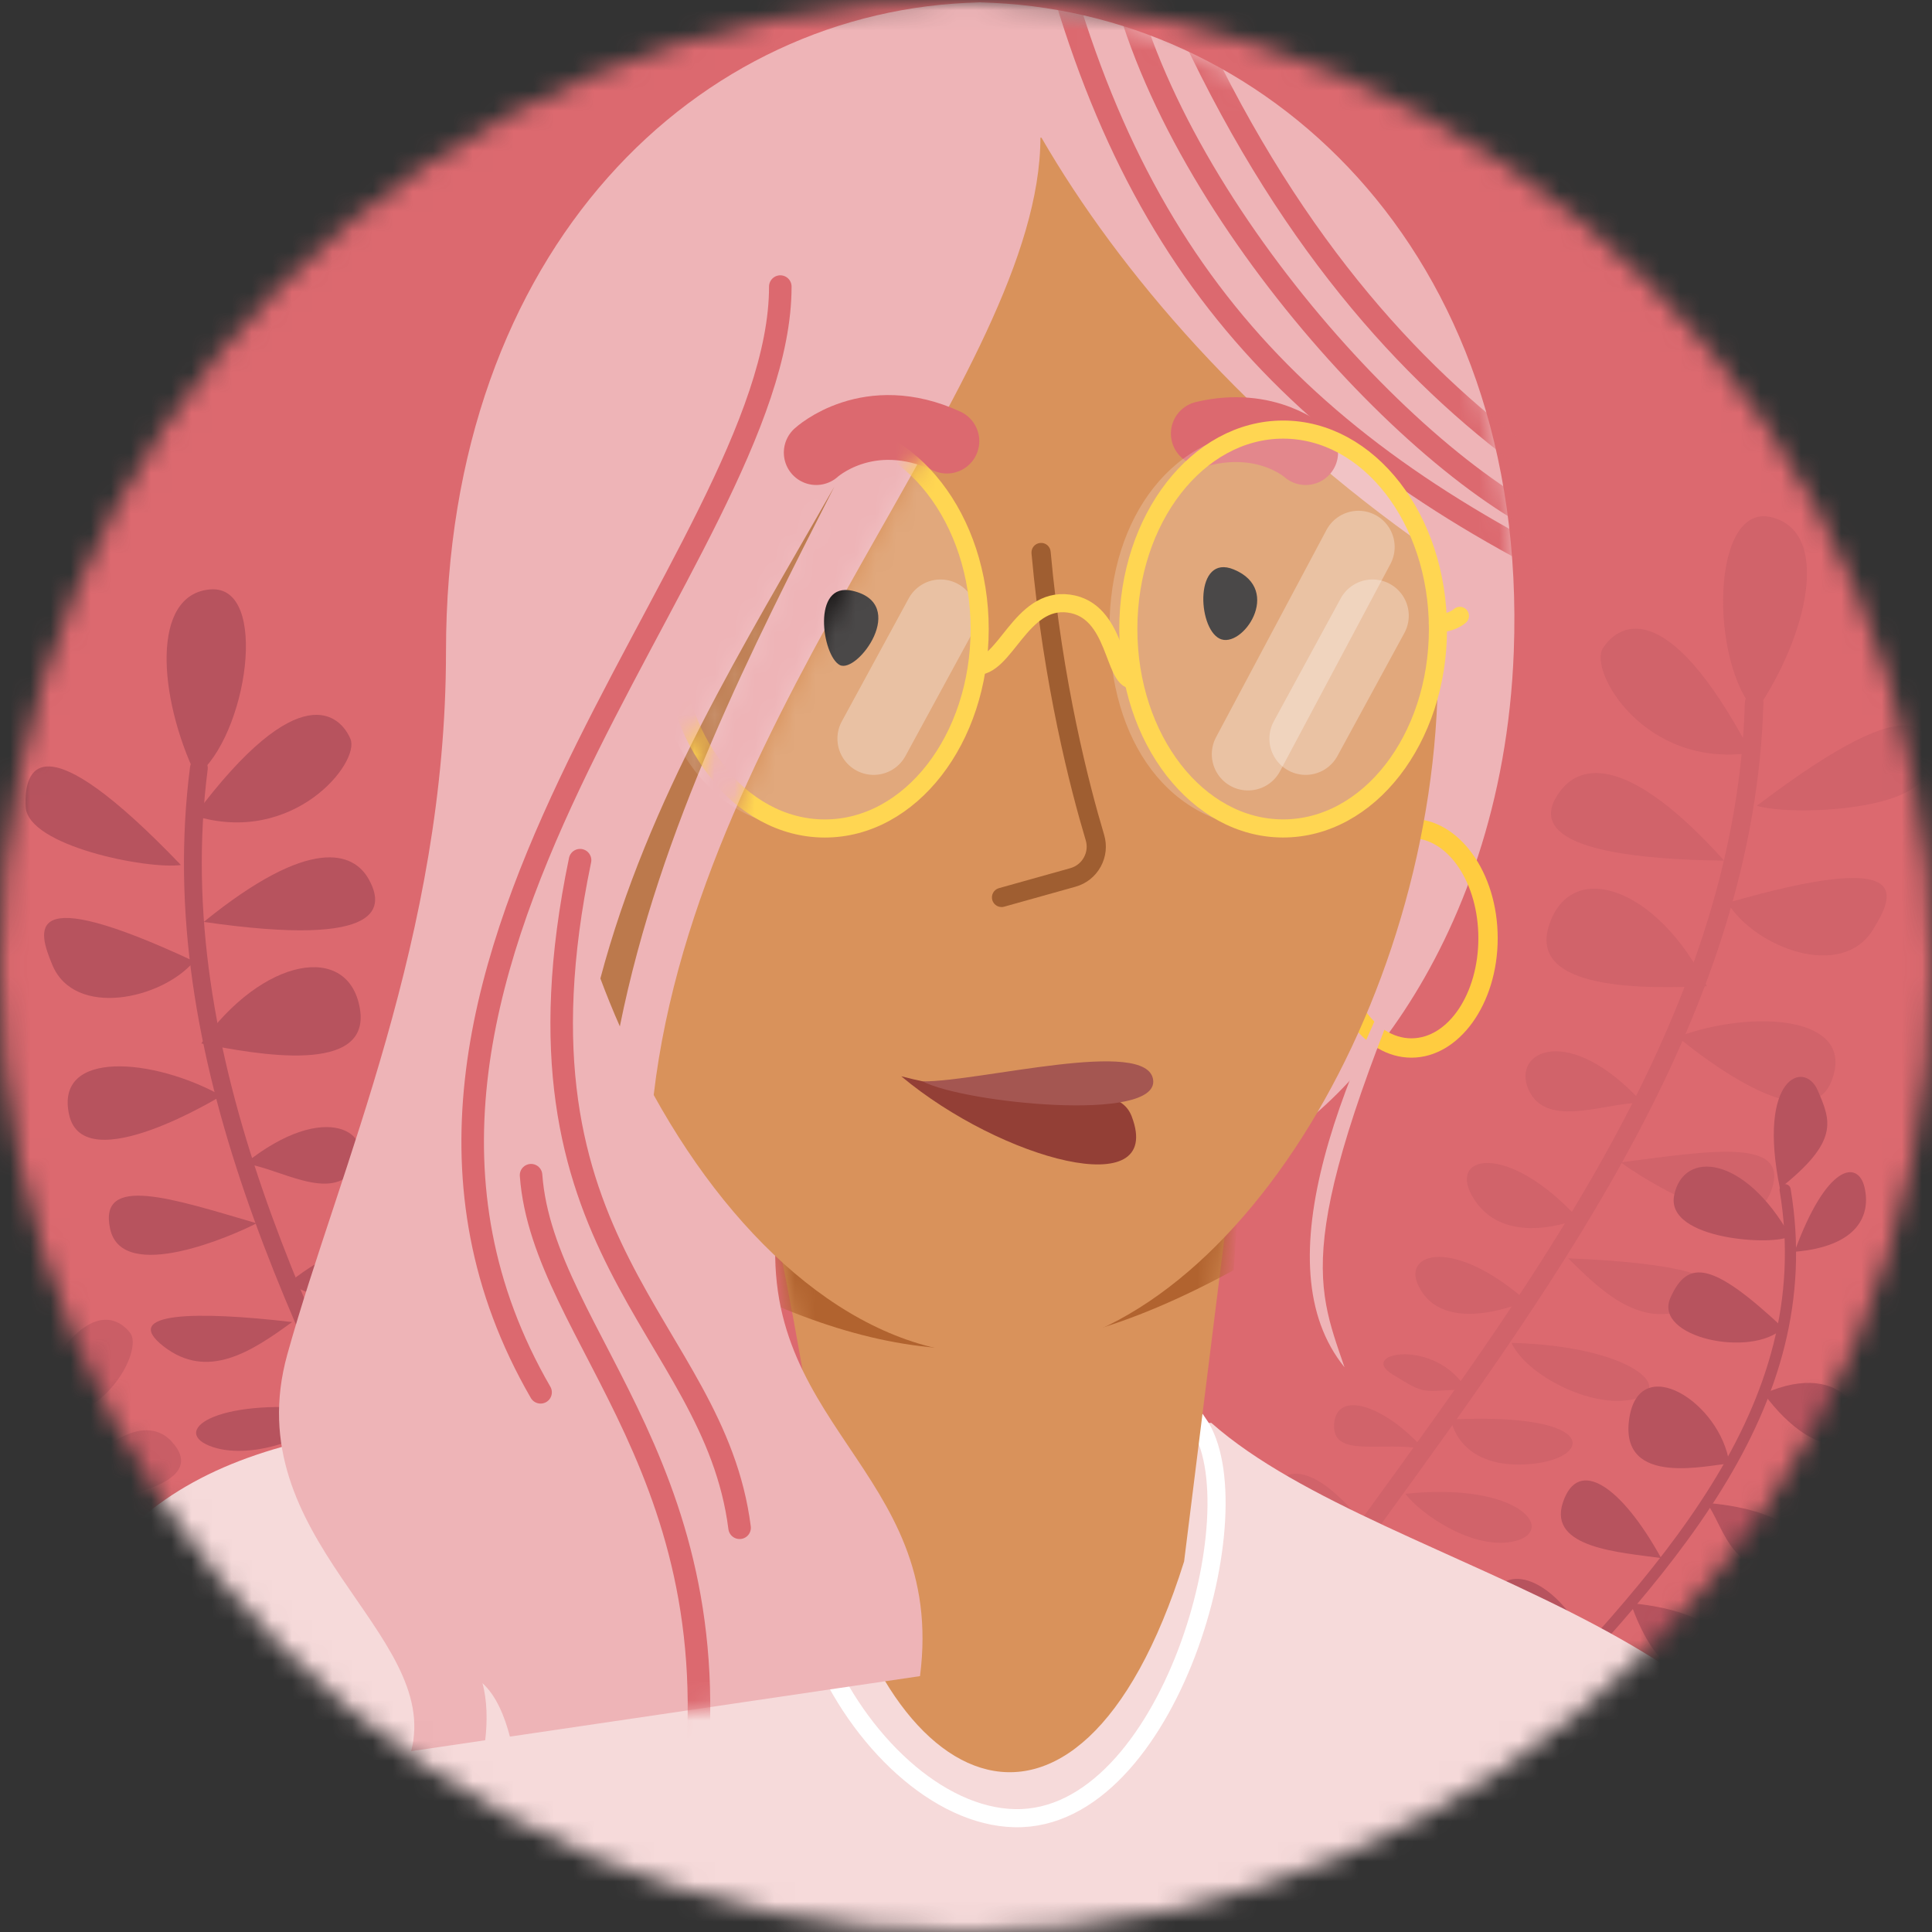 <svg width="96" height="96" viewBox="0 0 96 96" fill="none" xmlns="http://www.w3.org/2000/svg">
<rect x="0" y="0" width="96" height="96" fill="#333333" stroke="none"/>
<mask id="mask0_31_3044" style="mask-type:alpha" maskUnits="userSpaceOnUse" x="0" y="0" width="96" height="96">
<circle cx="48" cy="48" r="48" fill="#D9D9D9"/>
</mask>
<g mask="url(#mask0_31_3044)">
<rect x="-2.704" y="-2.254" width="105.915" height="123.944" rx="16" fill="#DC696F"/>
<g opacity="0.5">
<path d="M32.847 125.069C32.828 125.074 32.809 125.077 32.789 125.078C32.589 125.093 32.416 124.943 32.401 124.744C31.756 116.069 24.982 108.109 17.808 99.684C9.873 90.364 1.669 80.726 0.406 68.865C0.385 68.666 0.528 68.487 0.727 68.467C0.925 68.447 1.103 68.59 1.125 68.788C2.363 80.426 10.496 89.977 18.358 99.213C25.61 107.732 32.461 115.778 33.123 124.689C33.136 124.869 33.016 125.027 32.846 125.068L32.847 125.069Z" fill="#B7535E"/>
<path d="M0.732 69.174C-1.509 66.408 -2.779 62.41 -0.461 61.662C1.857 60.913 2.38 67.152 0.732 69.174Z" fill="#B7535E"/>
<path d="M1.037 70.76C3.868 64.186 5.868 65.418 6.482 66.253C7.095 67.089 5.235 71.037 1.037 70.76Z" fill="#B7535E"/>
<path d="M0.97 72.835C-5.95 68.376 -6.16 70.476 -5.713 72.001C-5.265 73.527 -0.319 73.334 0.97 72.835Z" fill="#B7535E"/>
<path d="M2.409 74.868C5.82 70.43 7.676 70.707 8.52 71.618C9.364 72.529 9.951 74.186 2.409 74.868Z" fill="#B7535E"/>
<path d="M2.398 76.517C-5.204 74.95 -4.035 76.799 -3.174 77.992C-1.794 79.9 1.481 78.328 2.398 76.517Z" fill="#B7535E"/>
<path d="M3.457 79.693C5.063 75.708 8.326 74.296 9.398 76.825C10.471 79.355 5.773 79.611 3.457 79.693Z" fill="#B7535E"/>
<path d="M4.748 81.57C1.717 80.716 -2.294 81.296 -1.095 83.758C0.104 86.22 4.748 81.57 4.748 81.57Z" fill="#B7535E"/>
<path d="M6.307 84.039C8.921 80.674 11.246 81.62 10.706 83.163C10.126 84.812 7.657 83.862 6.307 84.039Z" fill="#B7535E"/>
<path d="M7.337 86.281C3.788 86.1 0.595 85.808 1.602 87.887C2.61 89.966 6.556 86.959 7.337 86.281Z" fill="#B7535E"/>
<path d="M9.156 88.346C11.689 85.08 14.168 85.445 13.131 87.304C12.016 89.306 9.156 88.346 9.156 88.346Z" fill="#B7535E"/>
<path d="M9.669 89.85C5.807 90.305 2.75 91.079 4.817 92.021C6.884 92.964 8.35 91.393 9.669 89.85Z" fill="#B7535E"/>
<path d="M11.425 91.381C14.019 88.711 16.045 89.112 15.595 90.396C14.823 92.599 11.425 91.381 11.425 91.381Z" fill="#B7535E"/>
<path d="M12.13 92.962C7.509 93.45 5.876 95.256 7.557 95.519C9.239 95.781 11.68 94.229 12.13 92.962Z" fill="#B7535E"/>
<path d="M14.03 94.632C15.058 92.536 18.156 92.871 16.862 93.82C15.568 94.769 15.813 94.549 14.03 94.632Z" fill="#B7535E"/>
<path d="M14.721 95.757C8.711 95.939 9.349 97.806 11.975 97.728C14.6 97.65 14.721 95.757 14.721 95.757Z" fill="#B7535E"/>
<path d="M15.864 96.831C17.251 94.998 19.082 94.243 19.271 95.589C19.461 96.936 17.409 96.37 15.864 96.831Z" fill="#B7535E"/>
<path d="M18.319 99.721C20.715 96.043 22.122 97.549 21.794 98.674C21.467 99.8 18.319 99.721 18.319 99.721Z" fill="#B7535E"/>
</g>
<path d="M32.097 114.156C32.074 114.156 32.051 114.154 32.026 114.15C31.784 114.111 31.62 113.883 31.66 113.643C33.352 103.14 27.551 91.751 21.406 79.695C14.61 66.359 7.584 52.568 9.444 38.101C9.476 37.859 9.697 37.687 9.939 37.719C10.181 37.751 10.352 37.971 10.322 38.214C8.495 52.408 15.461 66.075 22.195 79.291C28.405 91.481 34.273 102.994 32.534 113.782C32.498 113.999 32.311 114.154 32.097 114.154V114.156Z" fill="#B7535E"/>
<path d="M9.744 38.561C7.863 34.636 7.485 29.52 10.455 29.287C13.424 29.053 12.277 36.622 9.744 38.561Z" fill="#B7535E"/>
<path d="M9.66 40.535C14.891 33.518 16.921 35.551 17.414 36.719C17.907 37.887 14.575 42.056 9.66 40.535Z" fill="#B7535E"/>
<path d="M8.99 42.982C2.023 35.716 1.178 38.155 1.277 40.095C1.377 42.037 7.315 43.21 8.99 42.982Z" fill="#B7535E"/>
<path d="M10.125 45.809C15.44 41.497 17.569 42.353 18.315 43.676C19.061 44.999 19.289 47.136 10.125 45.809Z" fill="#B7535E"/>
<path d="M9.644 47.767C1.046 43.748 1.911 46.279 2.599 47.942C3.699 50.603 8.04 49.661 9.644 47.767Z" fill="#B7535E"/>
<path d="M10.003 51.847C13.043 47.562 17.326 46.807 17.883 50.12C18.442 53.433 12.782 52.406 10.003 51.847Z" fill="#B7535E"/>
<path d="M11.005 54.447C7.643 52.571 2.706 52.124 3.435 55.393C4.163 58.661 11.005 54.447 11.005 54.447Z" fill="#B7535E"/>
<path d="M12.162 57.826C16.226 54.565 18.723 56.348 17.642 58.03C16.485 59.828 13.817 57.998 12.162 57.826Z" fill="#B7535E"/>
<path d="M12.751 60.784C8.58 59.562 4.865 58.309 5.474 61.068C6.083 63.828 11.629 61.369 12.751 60.784Z" fill="#B7535E"/>
<path d="M14.33 63.757C18.269 60.59 21.113 61.728 19.353 63.645C17.459 65.71 14.33 63.757 14.33 63.757Z" fill="#B7535E"/>
<path d="M14.514 65.692C9.791 65.139 5.935 65.192 8.127 66.899C10.318 68.606 12.508 67.154 14.514 65.692Z" fill="#B7535E"/>
<path d="M16.169 68.01C20.012 65.57 22.308 66.621 21.41 68.021C19.866 70.422 16.169 68.01 16.169 68.01Z" fill="#B7535E"/>
<path d="M16.558 70.091C10.922 69.361 8.467 71.047 10.393 71.836C12.319 72.624 15.662 71.471 16.558 70.091Z" fill="#B7535E"/>
<path d="M18.345 72.616C20.162 70.414 23.753 71.691 21.944 72.453C20.136 73.215 20.49 73.022 18.345 72.616Z" fill="#B7535E"/>
<path d="M18.847 74.149C11.647 72.663 11.877 75.064 15.022 75.716C18.167 76.367 18.847 74.149 18.847 74.149Z" fill="#B7535E"/>
<path d="M19.902 75.749C22.072 73.962 24.465 73.583 24.308 75.239C24.151 76.894 21.871 75.639 19.902 75.749Z" fill="#B7535E"/>
<path d="M20.43 77.985C15.152 76.577 13.052 78.589 14.902 79.39C16.751 80.191 19.587 78.826 20.43 77.985Z" fill="#B7535E"/>
<path d="M22.002 79.886C25.895 76.191 27.142 78.38 26.433 79.626C25.725 80.872 22.002 79.886 22.002 79.886Z" fill="#B7535E"/>
<path d="M22.316 81.443C18.813 80.752 14.954 81.838 17.147 83.842C19.34 85.845 22.316 81.443 22.316 81.443Z" fill="#B7535E"/>
<path d="M23.818 83.469C27.708 81.708 29.148 82.926 28.498 84.22C27.849 85.514 23.818 83.469 23.818 83.469Z" fill="#B7535E"/>
<path d="M24.805 85.455C19.253 84.198 19.608 87.555 21.203 88.207C22.798 88.858 24.805 85.455 24.805 85.455Z" fill="#B7535E"/>
<path d="M26.352 87.752C29.069 86.736 31.664 86.963 31.8 88.09C31.935 89.217 29.338 88.177 26.352 87.752Z" fill="#B7535E"/>
<path d="M26.359 89.616C20.675 87.85 22.393 91.131 23.18 91.692C24.191 92.415 25.577 91.356 26.359 89.616Z" fill="#B7535E"/>
<g opacity="0.3">
<path d="M51.957 109.578C51.981 109.582 52.005 109.584 52.032 109.584C52.287 109.583 52.493 109.375 52.492 109.121C52.452 98.032 60.273 87.246 68.557 75.828C77.719 63.197 87.191 50.137 87.622 34.939C87.629 34.684 87.429 34.471 87.175 34.464C86.92 34.458 86.709 34.658 86.701 34.912C86.278 49.824 76.889 62.768 67.811 75.284C59.438 86.828 51.528 97.732 51.569 109.122C51.57 109.352 51.738 109.542 51.958 109.576L51.957 109.578Z" fill="#B7535E"/>
<path d="M87.238 35.364C89.813 31.628 91.031 26.421 88.012 25.699C84.992 24.977 84.945 32.957 87.238 35.364Z" fill="#B7535E"/>
<path d="M87.006 37.411C82.757 29.337 80.338 31.101 79.641 32.223C78.944 33.346 81.699 38.179 87.006 37.411Z" fill="#B7535E"/>
<path d="M87.298 40.039C95.651 33.687 96.126 36.336 95.709 38.318C95.291 40.301 88.986 40.546 87.298 40.039Z" fill="#B7535E"/>
<path d="M85.671 42.765C80.897 37.463 78.566 38 77.583 39.241C76.6 40.481 76.019 42.646 85.671 42.765Z" fill="#B7535E"/>
<path d="M85.847 44.861C95.353 42.116 94.051 44.583 93.074 46.183C91.51 48.745 87.192 47.071 85.847 44.861Z" fill="#B7535E"/>
<path d="M84.816 49.002C82.38 44.097 78.093 42.625 76.982 45.946C75.869 49.266 81.864 49.127 84.816 49.002Z" fill="#B7535E"/>
<path d="M83.363 51.519C87.129 50.132 92.285 50.473 91.005 53.72C89.725 56.967 83.363 51.519 83.363 51.519Z" fill="#B7535E"/>
<path d="M81.624 54.808C77.968 50.79 75.107 52.222 75.947 54.129C76.847 56.168 79.891 54.717 81.624 54.808Z" fill="#B7535E"/>
<path d="M80.538 57.758C85.031 57.177 89.06 56.49 87.985 59.232C86.911 61.974 81.598 58.543 80.538 57.758Z" fill="#B7535E"/>
<path d="M78.43 60.564C74.887 56.664 71.774 57.374 73.275 59.633C74.891 62.067 78.43 60.564 78.43 60.564Z" fill="#B7535E"/>
<path d="M77.927 62.526C82.879 62.722 86.841 63.403 84.308 64.805C81.774 66.207 79.755 64.356 77.927 62.526Z" fill="#B7535E"/>
<path d="M75.846 64.647C72.284 61.511 69.749 62.221 70.447 63.808C71.647 66.531 75.846 64.647 75.846 64.647Z" fill="#B7535E"/>
<path d="M75.108 66.726C81.03 66.888 83.284 69.022 81.173 69.522C79.062 70.022 75.807 68.291 75.108 66.726Z" fill="#B7535E"/>
<path d="M72.859 69.036C71.345 66.474 67.441 67.205 69.179 68.283C70.918 69.361 70.585 69.106 72.859 69.036Z" fill="#B7535E"/>
<path d="M72.093 70.532C79.748 70.17 79.122 72.605 75.777 72.766C72.433 72.926 72.093 70.532 72.093 70.532Z" fill="#B7535E"/>
<path d="M70.746 72.011C68.801 69.819 66.399 69.04 66.292 70.77C66.185 72.5 68.736 71.578 70.746 72.011Z" fill="#B7535E"/>
<path d="M69.839 74.226C75.503 73.633 77.339 76.045 75.305 76.569C73.27 77.094 70.572 75.228 69.839 74.226Z" fill="#B7535E"/>
<path d="M67.912 75.928C64.503 71.491 62.864 73.543 63.392 74.941C63.919 76.339 67.912 75.928 67.912 75.928Z" fill="#B7535E"/>
<path d="M67.337 77.481C71.056 77.338 74.854 79.082 72.27 80.79C69.687 82.497 67.337 77.481 67.337 77.481Z" fill="#B7535E"/>
<path d="M65.462 79.323C61.743 76.879 60.062 77.899 60.522 79.337C60.981 80.775 65.462 79.323 65.462 79.323Z" fill="#B7535E"/>
<path d="M64.123 81.209C70.044 80.815 69.135 84.215 67.386 84.627C65.638 85.039 64.123 81.209 64.123 81.209Z" fill="#B7535E"/>
<path d="M62.157 83.322C59.525 81.835 56.815 81.648 56.493 82.787C56.171 83.925 59.014 83.276 62.157 83.322Z" fill="#B7535E"/>
<path d="M61.848 85.243C67.987 84.346 65.686 87.446 64.785 87.895C63.627 88.476 62.371 87.16 61.848 85.243Z" fill="#B7535E"/>
</g>
<path d="M56.659 130.268C56.548 130.254 56.451 130.171 56.425 130.055C54.36 121.086 55.383 112.895 59.554 105.017C63.217 98.099 68.726 92.358 74.053 86.807C82.376 78.136 90.235 69.947 88.429 59.162C88.403 59.012 88.506 58.869 88.657 58.843C88.807 58.818 88.95 58.921 88.975 59.071C90.829 70.129 82.875 78.417 74.454 87.19C69.153 92.714 63.67 98.426 60.045 105.275C55.938 113.033 54.931 121.096 56.964 129.932C56.999 130.08 56.907 130.23 56.757 130.264C56.723 130.273 56.691 130.274 56.659 130.27L56.659 130.268Z" fill="#B7535E"/>
<path d="M88.442 59.047C87.31 53.507 89.662 52.66 90.318 54.175C90.975 55.69 91.412 56.7 88.442 59.047Z" fill="#B7535E"/>
<path d="M88.949 61.409C86.689 57.402 83.647 57.126 83.189 59.389C82.732 61.653 88.343 61.925 88.949 61.409Z" fill="#B7535E"/>
<path d="M89.168 62.201C90.769 57.809 92.324 57.639 92.645 58.99C92.967 60.342 92.362 61.933 89.168 62.201Z" fill="#B7535E"/>
<path d="M88.604 65.985C85.126 62.73 83.867 62.522 83.001 64.49C82.134 66.459 87.043 67.506 88.604 65.985Z" fill="#B7535E"/>
<path d="M87.647 69.252C91.759 67.42 93.142 70.807 91.876 71.54C90.61 72.273 88.844 70.894 87.647 69.252Z" fill="#B7535E"/>
<path d="M85.932 72.728C85.507 69.695 81.427 67.098 80.951 70.524C80.475 73.95 84.966 72.762 85.932 72.728Z" fill="#B7535E"/>
<path d="M84.81 74.68C90.91 75.176 90.933 78.737 88.385 78.251C85.837 77.766 85.655 75.891 84.81 74.68Z" fill="#B7535E"/>
<path d="M82.543 77.422C80.558 73.825 78.413 72.378 77.659 74.659C76.904 76.94 80.55 77.134 82.543 77.422Z" fill="#B7535E"/>
<path d="M81.025 79.66C87.461 80.245 87.376 84.36 85.337 83.814C83.299 83.269 82.163 82.8 81.025 79.66Z" fill="#B7535E"/>
<path d="M78.997 81.967C77.907 79.205 75.357 77.453 74.242 79.079C73.127 80.705 77.054 81.682 78.997 81.967Z" fill="#B7535E"/>
<path d="M76.508 84.43C80.525 84.721 85.091 88.91 81.471 89.453C77.852 89.997 77.627 86.237 76.508 84.43Z" fill="#B7535E"/>
<path d="M74.408 86.842C73.436 83.564 70.684 82.197 70.037 84.264C69.389 86.331 72.758 86.987 74.408 86.842Z" fill="#B7535E"/>
<path d="M72.146 89.2C77.979 89.884 78.109 94.691 76.533 94.756C74.958 94.821 72.535 91.292 72.146 89.2Z" fill="#B7535E"/>
<path d="M70.515 90.935C69.549 87.541 65.735 86.329 65.201 89.059C64.668 91.788 70.515 90.935 70.515 90.935Z" fill="#B7535E"/>
<path d="M67.756 93.984C74.613 95.755 74.486 100.977 71.964 100.209C69.443 99.44 67.771 96.944 67.756 93.984Z" fill="#B7535E"/>
<path d="M65.624 96.515C63.994 94.14 60.946 92.244 59.922 94.995C58.895 97.746 64.626 96.877 65.624 96.515Z" fill="#B7535E"/>
<g opacity="0.3">
<path d="M67.751 128.351C67.674 128.328 67.618 128.258 67.614 128.175C67.249 121.693 68.937 116.122 72.776 111.141C76.148 106.767 80.662 103.435 85.029 100.211C91.848 95.175 98.288 90.421 98.319 82.708C98.319 82.599 98.406 82.514 98.514 82.514C98.623 82.514 98.709 82.601 98.709 82.71C98.678 90.618 92.161 95.43 85.26 100.526C80.917 103.734 76.424 107.05 73.086 111.381C69.307 116.284 67.644 121.77 68.006 128.155C68.011 128.262 67.929 128.354 67.822 128.362C67.799 128.362 67.776 128.362 67.755 128.353L67.751 128.351Z" fill="white"/>
<path d="M98.41 84.331C97.317 81.276 95.234 80.721 94.647 82.241C94.059 83.76 97.927 84.619 98.41 84.331Z" fill="white"/>
<path d="M97.62 87.47C95.591 84.793 94.74 84.498 93.903 85.763C93.067 87.029 96.353 88.341 97.62 87.47Z" fill="white"/>
<path d="M94.961 91.841C95.027 89.68 92.501 87.389 91.763 89.716C91.024 92.04 94.287 91.75 94.961 91.841Z" fill="white"/>
<path d="M93.949 93.062C98.131 94.134 97.721 96.612 96.009 95.971C94.296 95.33 94.392 94.004 93.949 93.062Z" fill="white"/>
<path d="M92.046 94.699C91.095 91.963 89.776 90.699 88.98 92.196C88.184 93.691 90.694 94.261 92.046 94.699Z" fill="white"/>
<path d="M89.039 97.436C88.612 95.385 87.047 93.864 86.079 94.86C85.111 95.857 87.724 97.005 89.039 97.436Z" fill="white"/>
</g>
<path d="M96.765 132.174C91.014 124.368 91.836 111.633 91.614 97.044C91.614 80.836 69.014 78.49 60.194 70.706L37.583 70.156C19.479 70.095 10.123 70.791 4.753 77.833C-0.618 84.875 -13.869 113.793 -13.303 128.3C-12.737 142.808 36.474 133.779 48.169 132.174H96.765Z" fill="#F6DADA"/>
<path d="M59.528 70.707C62.467 74.876 58.099 90.489 50.436 90.345C42.772 90.203 34.609 75.236 43.417 68.575C52.225 61.915 59.526 70.707 59.526 70.707H59.528Z" stroke="white" stroke-width="0.9" stroke-miterlimit="10"/>
<path d="M61.305 57.779L58.837 77.589C53.49 94.585 43.212 88.948 40.944 74.522C38.676 60.094 37.45 56.625 37.45 56.625L61.305 57.777V57.779Z" fill="#D9925B"/>
<mask id="mask1_31_3044" style="mask-type:luminance" maskUnits="userSpaceOnUse" x="37" y="56" width="25" height="33">
<path d="M61.302 57.779L58.835 77.589C53.488 94.585 43.209 88.948 40.942 74.522C38.674 60.094 37.447 56.625 37.447 56.625L61.302 57.777V57.779Z" fill="white"/>
</mask>
<g mask="url(#mask1_31_3044)">
<path d="M33.602 62.445C43.839 68.039 50.79 68.832 61.301 63.114L61.88 54.762H33.602V62.445Z" fill="#B1632F"/>
</g>
<path d="M48.168 0.113C48.343 0.113 48.517 0.117 48.692 0.12C48.866 0.117 49.041 0.113 49.215 0.113H48.17H48.168ZM48.692 0.12C34.763 0.411 22.161 12.271 22.161 32.385C22.161 46.509 16.841 58.091 14.277 67.297C11.714 76.504 21.969 81.12 20.429 87.015L24.109 86.472C24.224 85.538 24.207 84.468 23.973 83.638C24.66 84.251 25.081 85.305 25.337 86.291L45.715 83.286C47.049 72.888 37.178 70.865 38.673 60.097C38.673 60.097 56.75 59.07 61.303 57.779C65.857 56.49 74.652 47.467 75.219 32.385C75.973 12.286 62.637 0.411 48.69 0.12H48.692Z" fill="#EEB4B7"/>
<mask id="mask2_31_3044" style="mask-type:luminance" maskUnits="userSpaceOnUse" x="13" y="0" width="63" height="88">
<path d="M48.168 0.113C48.343 0.113 48.517 0.117 48.692 0.12C48.866 0.117 49.041 0.113 49.215 0.113H48.17H48.168ZM48.692 0.12C34.763 0.411 22.161 12.271 22.161 32.385C22.161 46.509 16.841 58.091 14.277 67.297C11.714 76.504 21.969 81.12 20.429 87.015L24.109 86.472C24.224 85.538 24.207 84.468 23.973 83.638C24.66 84.251 25.081 85.305 25.337 86.291L45.715 83.286C47.049 72.888 37.178 70.865 38.673 60.097C38.673 60.097 56.75 59.07 61.303 57.779C65.857 56.49 74.652 47.467 75.219 32.385C75.973 12.286 62.637 0.411 48.69 0.12H48.692Z" fill="white"/>
</mask>
<g mask="url(#mask2_31_3044)">
<path d="M28.823 42.742C24.765 62.216 35.467 65.812 36.75 75.914" stroke="#DC696F" stroke-width="1.12" stroke-miterlimit="10" stroke-linecap="round"/>
<path d="M51.696 -4.953C55.741 12.78 64.055 21.905 79.667 29.315" stroke="#DC696F" stroke-width="1.12" stroke-miterlimit="10" stroke-linecap="round"/>
<path d="M55.295 -3.467C56.728 8.278 69.473 22.743 77.352 26.325" stroke="#DC696F" stroke-width="1.12" stroke-miterlimit="10" stroke-linecap="round"/>
<path d="M59.187 1.492C64.343 12.52 70.645 19.11 76.517 23.263" stroke="#DC696F" stroke-width="1.12" stroke-miterlimit="10" stroke-linecap="round"/>
<path d="M26.388 58.395C26.979 66.517 36.986 73.248 34.265 90.579" stroke="#DC696F" stroke-width="1.12" stroke-miterlimit="10" stroke-linecap="round"/>
<path d="M38.773 14.24C38.773 27.591 14.849 48.414 26.861 69.183" stroke="#DC696F" stroke-width="1.12" stroke-miterlimit="10" stroke-linecap="round"/>
</g>
<path d="M70.132 52.555C67.768 52.555 65.844 49.892 65.844 46.62C65.844 43.349 67.768 40.685 70.132 40.685C72.496 40.685 74.42 43.349 74.42 46.62C74.42 49.892 72.496 52.555 70.132 52.555ZM70.132 41.647C68.299 41.647 66.805 43.877 66.805 46.62C66.805 49.364 68.297 51.594 70.132 51.594C71.967 51.594 73.459 49.364 73.459 46.62C73.459 43.877 71.967 41.647 70.132 41.647Z" fill="#FFCC40"/>
<path d="M70.973 27.257C62.103 21.073 55.606 13.506 51.752 6.845C51.734 6.843 51.716 6.842 51.698 6.84C51.681 18.579 34.745 35.056 32.482 54.409C36.669 61.989 42.789 67.3 49.215 67.3C60.834 67.3 71.45 49.946 71.45 33.208C71.45 31.115 71.285 29.13 70.971 27.259L70.973 27.257Z" fill="#D9925B"/>
<path d="M41.452 24.191C36.945 32.104 32.223 39.639 29.832 48.619C30.135 49.429 30.457 50.223 30.8 51.001C32.785 41.132 37.422 32.116 41.454 24.189L41.452 24.191Z" fill="#BC794C"/>
<path d="M49.765 45.07C49.557 45.07 49.365 44.931 49.306 44.721C49.235 44.466 49.383 44.203 49.637 44.132L53.181 43.14C53.473 43.058 53.714 42.868 53.858 42.604C54.004 42.341 54.036 42.036 53.948 41.748C53.197 39.242 51.85 34.058 51.255 27.497C51.232 27.233 51.424 27.002 51.688 26.979C51.955 26.954 52.183 27.148 52.206 27.411C52.791 33.889 54.121 39.003 54.862 41.476C55.022 42.011 54.961 42.578 54.693 43.067C54.422 43.558 53.977 43.911 53.436 44.062L49.892 45.054C49.849 45.066 49.804 45.072 49.764 45.072L49.765 45.07Z" fill="#9F5E31"/>
<path d="M61.306 28.297C59.355 27.49 59.483 31.175 60.598 31.732C61.712 32.289 63.779 29.318 61.306 28.297Z" fill="#1D1A1A"/>
<path d="M42.353 29.355C40.31 28.89 40.851 32.591 41.727 33.045C42.602 33.499 45.187 29.999 42.353 29.355Z" fill="#1D1A1A"/>
<path d="M59.792 21.544C62.993 20.78 64.878 22.489 64.878 22.489" stroke="#DC696F" stroke-width="3.22" stroke-linecap="round" stroke-linejoin="round"/>
<path d="M47.05 21.918C43.136 20.111 40.558 22.489 40.558 22.489" stroke="#DC696F" stroke-width="3.22" stroke-linecap="round" stroke-linejoin="round"/>
<path d="M44.782 53.48C49.759 57.641 57.892 59.839 56.235 55.476C55.43 53.358 51.402 55.207 44.782 53.48Z" fill="#933F36"/>
<path d="M45.845 53.733C47.901 54.809 57.561 55.798 57.3 53.664C57.038 51.529 48.668 53.758 45.845 53.733Z" fill="#A45651"/>
<path opacity="0.2" d="M71.335 31.369C71.335 36.841 67.707 41.243 63.232 41.199C57.979 41.163 55.129 36.683 55.129 31.211C55.129 25.739 58.28 21.346 63.232 21.381C67.707 21.413 71.335 25.897 71.335 31.369Z" fill="white"/>
<path d="M63.758 41.165C68.007 41.165 71.451 36.728 71.451 31.255C71.451 25.782 68.007 21.346 63.758 21.346C59.509 21.346 56.065 25.782 56.065 31.255C56.065 36.728 59.509 41.165 63.758 41.165Z" stroke="#FFD652" stroke-width="0.9" stroke-miterlimit="10"/>
<path d="M48.446 33.087C49.936 33.23 50.708 29.668 53.108 29.991C55.507 30.316 55.304 33.783 56.319 33.792" stroke="#FFD652" stroke-width="0.9" stroke-miterlimit="10"/>
<path d="M71.447 30.968C71.753 30.968 72 30.899 72.18 30.82C72.289 30.774 72.374 30.723 72.435 30.683C72.506 30.635 72.541 30.602 72.541 30.602" stroke="#FFD652" stroke-width="0.9" stroke-miterlimit="10" stroke-linecap="round"/>
<path d="M72.41 30.661C72.374 30.182 71.742 30.396 72.045 30.802C72.34 30.779 72.41 30.661 72.41 30.661Z" fill="#FFD652"/>
<path opacity="0.3" d="M67.5 27.18L62.014 37.477" stroke="white" stroke-width="3.6" stroke-miterlimit="10" stroke-linecap="round"/>
<path opacity="0.3" d="M68.201 30.594L64.876 36.703" stroke="white" stroke-width="3.6" stroke-miterlimit="10" stroke-linecap="round"/>
<path opacity="0.3" d="M46.734 30.594L43.411 36.703" stroke="white" stroke-width="3.6" stroke-miterlimit="10" stroke-linecap="round"/>
<mask id="mask3_31_3044" style="mask-type:luminance" maskUnits="userSpaceOnUse" x="32" y="6" width="40" height="62">
<path d="M70.975 27.257C62.105 21.073 55.608 13.506 51.754 6.845C51.736 6.843 51.718 6.842 51.7 6.84C51.683 18.579 34.747 35.056 32.484 54.409C36.671 61.989 42.791 67.3 49.217 67.3C60.836 67.3 71.452 49.946 71.452 33.208C71.452 31.115 71.287 29.13 70.973 27.259L70.975 27.257Z" fill="white"/>
</mask>
<g mask="url(#mask3_31_3044)">
<path opacity="0.2" d="M48.567 31.371C48.567 36.843 44.939 41.245 40.464 41.201C35.211 41.165 32.361 36.685 32.361 31.213C32.361 25.741 35.512 21.347 40.464 21.383C44.939 21.415 48.567 25.899 48.567 31.371Z" fill="white"/>
<path d="M40.986 41.167C45.234 41.167 48.679 36.73 48.679 31.257C48.679 25.784 45.234 21.348 40.986 21.348C36.736 21.348 33.292 25.784 33.292 31.257C33.292 36.73 36.736 41.167 40.986 41.167Z" stroke="#FFD652" stroke-width="0.9" stroke-miterlimit="10"/>
</g>
<mask id="mask4_31_3044" style="mask-type:luminance" maskUnits="userSpaceOnUse" x="29" y="24" width="13" height="27">
<path d="M41.452 24.189C36.945 32.102 32.223 39.637 29.832 48.617C30.135 49.427 30.457 50.221 30.8 50.999C32.785 41.13 37.422 32.114 41.454 24.188L41.452 24.189Z" fill="white"/>
</mask>
<g mask="url(#mask4_31_3044)">
<path opacity="0.2" d="M48.607 31.371C48.607 36.843 44.98 41.245 40.504 41.201C35.251 41.165 32.401 36.685 32.401 31.213C32.401 25.741 35.552 21.347 40.504 21.383C44.98 21.415 48.607 25.899 48.607 31.371Z" fill="white"/>
<path d="M41.026 41.167C45.276 41.167 48.72 36.73 48.72 31.257C48.72 25.784 45.276 21.348 41.026 21.348C36.778 21.348 33.333 25.784 33.333 31.257C33.333 36.73 36.778 41.167 41.026 41.167Z" stroke="#FFD652" stroke-width="0.9" stroke-miterlimit="10"/>
</g>
<path d="M71.965 43.568C64.127 61.337 65.341 63.641 66.808 67.939C62.705 62.877 66.53 53.293 71.965 43.568Z" fill="#EEB4B7"/>
</g>
</svg>